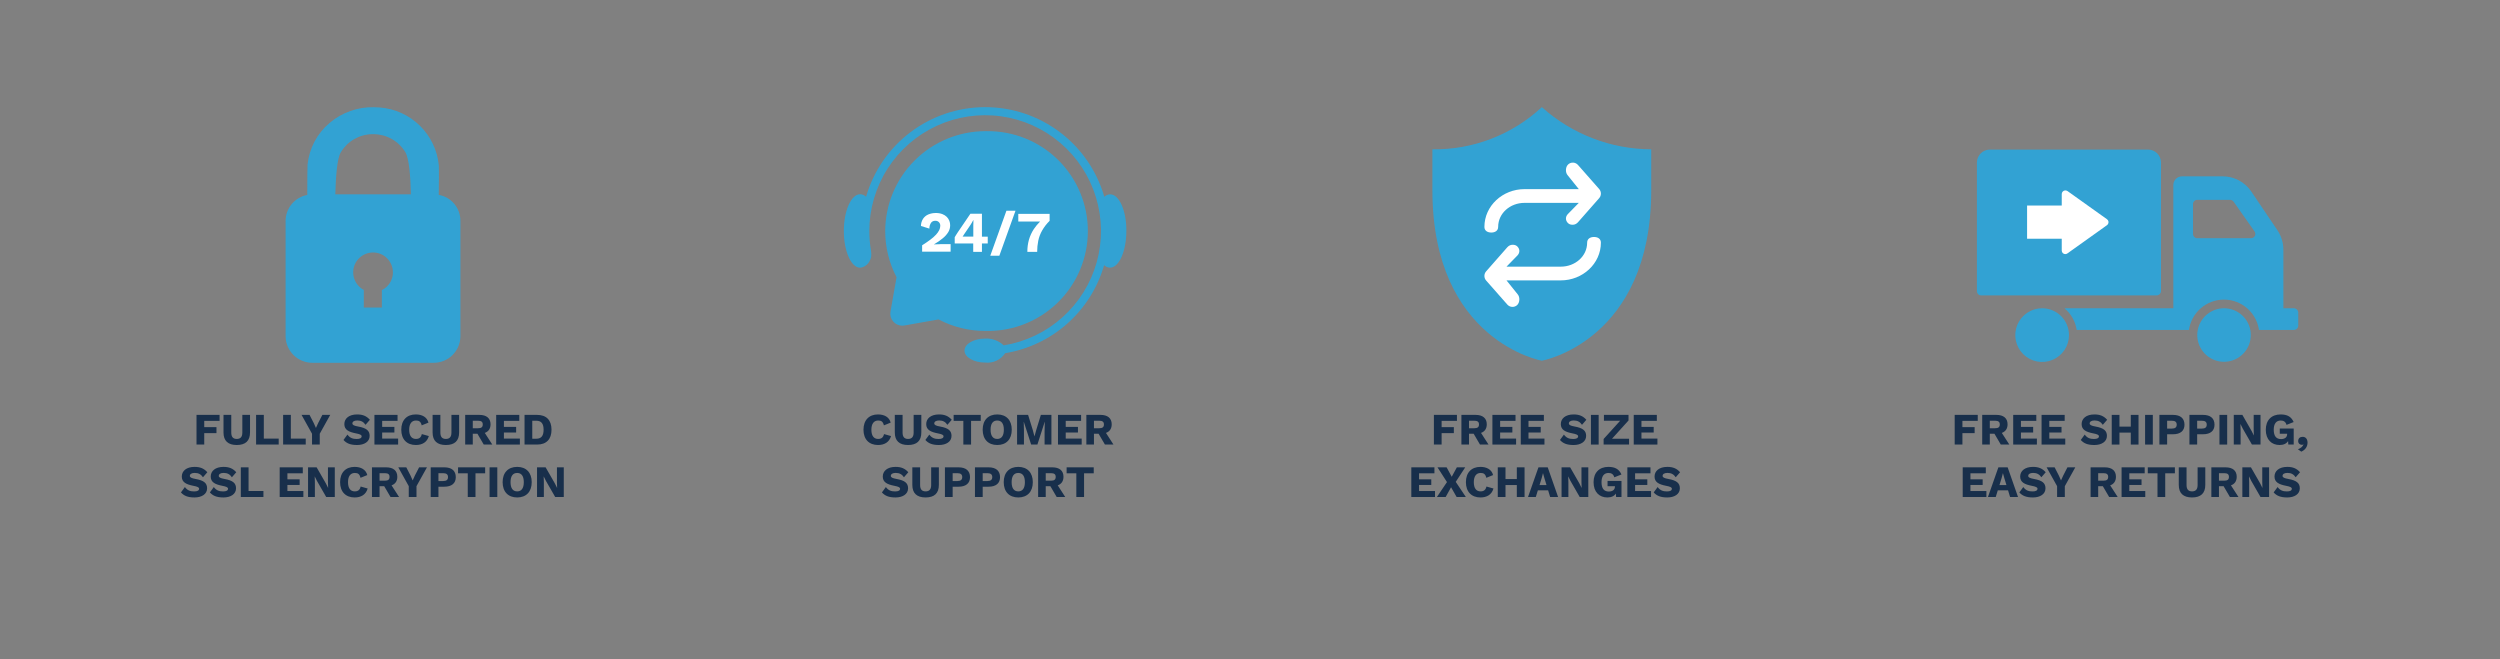 <svg fill="none" height="264" viewBox="0 0 1001 264" width="1001" xmlns="http://www.w3.org/2000/svg" xmlns:xlink="http://www.w3.org/1999/xlink"><rect x="0" y="0" width="1001" height="264" fill="#808080" stroke="none"/><mask id="a" height="237" maskUnits="userSpaceOnUse" width="235" x="29" y="8"><path d="m264 8h-235v237h235z" fill="#fff"/></mask><mask id="b" height="237" maskUnits="userSpaceOnUse" width="235" x="29" y="8"><path d="m264 8h-235v237h235z" fill="#fff"/></mask><mask id="c" height="237" maskUnits="userSpaceOnUse" width="237" x="276" y="8"><path d="m513 8h-237v237h237z" fill="#fff"/></mask><mask id="d" height="237" maskUnits="userSpaceOnUse" width="237" x="501" y="8"><path d="m738 8h-237v237h237z" fill="#fff"/></mask><mask id="e" height="237" maskUnits="userSpaceOnUse" width="237" x="501" y="8"><path d="m738 8h-237v237h237z" fill="#fff"/></mask><mask id="f" height="237" maskUnits="userSpaceOnUse" width="235" x="738" y="8"><path d="m973 8h-235v237h235z" fill="#fff"/></mask><mask id="g" height="237" maskUnits="userSpaceOnUse" width="236" x="737" y="8"><path d="m972.999 8h-235v237h235z" fill="#fff"/></mask><g mask="url(#a)"><g mask="url(#b)"><path d="m175.675 78.024c.073-5.267.109-10.571.036-11.77-.576-6.029-3.26-11.661-7.578-15.907-4.319-4.246-9.996-6.833-16.034-7.308-.8-.073-1.562-.109-2.325-.109-6.52-.158-12.87 2.092-17.836 6.321-4.972 4.2-8.123 10.163-8.791 16.637-.073 1.126-.109 6.72-.109 12.169-2.413.444-4.598 1.711-6.181 3.586-1.584 1.875-2.467 4.241-2.501 6.694v46.425c.055 2.837 1.234 5.537 3.277 7.505 2.044 1.969 4.786 3.046 7.623 2.995h48.2c1.405.028 2.802-.222 4.111-.734 1.309-.513 2.504-1.279 3.516-2.254s1.822-2.141 2.384-3.429c.561-1.289.862-2.676.887-4.081v-46.425c-.008-2.465-.881-4.848-2.468-6.734-1.587-1.886-3.787-3.154-6.214-3.583m-22.776 38.142v6.975h-7.229v-7.047c-1.863-.989-3.26-2.674-3.885-4.688-.626-2.015-.43-4.195.545-6.065.989-1.863 2.673-3.26 4.688-3.886 2.014-.626 4.193-.43 6.064.544 1.863.989 3.26 2.674 3.886 4.688s.431 4.194-.544 6.065c-.788 1.48-2.02 2.674-3.524 3.415m-18.635-38.36c.182-6.9.727-14.458 2.18-16.783 1.299-2.187 3.136-4.006 5.336-5.283s4.689-1.972 7.233-2.017h.545c2.554.006 5.064.667 7.29 1.92s4.093 3.055 5.424 5.236c1.562 2.507 2.107 9.917 2.252 16.928z" fill="#32a2d3"/></g></g><g mask="url(#c)"><path d="m395.015 132.514c5.297.075 10.556-.903 15.471-2.878 4.916-1.974 9.391-4.905 13.164-8.622 3.774-3.718 6.772-8.148 8.82-13.033 2.048-4.886 3.105-10.129 3.109-15.427.005-5.297-1.042-10.543-3.081-15.432-2.039-4.889-5.029-9.325-8.796-13.049s-8.236-6.663-13.148-8.647c-4.912-1.983-10.169-2.971-15.466-2.906h-.618c-10.596.028-20.751 4.245-28.25 11.73-7.499 7.486-11.734 17.633-11.781 28.229-.014 6.453 1.544 12.811 4.541 18.526l-2.434 13.767c-.121.69-.09 1.397.091 2.074.182.676.509 1.305.959 1.841.45.537 1.011.968 1.646 1.265.634.296 1.326.45 2.026.451.28-.005.559-.029.836-.073l13.695-2.434c5.753 3.041 12.164 4.625 18.671 4.613.181.018.364.018.545 0z" fill="#32a2d3"/><path d="m444.527 77.807c-.879.033-1.717.382-2.361.981-2.983-10.345-9.248-19.44-17.851-25.913-8.604-6.473-19.078-9.974-29.845-9.974s-21.241 3.501-29.844 9.974c-8.604 6.473-14.869 15.568-17.852 25.913-.632-.623-1.474-.986-2.361-1.017-3.6 0-6.539 6.575-6.539 14.712s2.942 14.712 6.539 14.712c.859-.106 1.674-.438 2.363-.961s1.227-1.219 1.56-2.018c.278-.505.451-1.061.509-1.635.047-.667.022-1.338-.073-2 0-.109-.036-.182-.036-.291-.436-2.581-.654-5.193-.654-7.81.005-8.854 2.545-17.522 7.319-24.978s11.583-13.391 19.622-17.102 16.972-5.042 25.744-3.838c8.772 1.204 17.016 4.894 23.757 10.634 6.742 5.74 11.699 13.29 14.287 21.757s2.698 17.499.316 26.026c-2.381 8.528-7.153 16.196-13.753 22.098s-14.752 9.792-23.492 11.209c-.989-.939-2.16-1.666-3.441-2.134-1.281-.469-2.644-.669-4.006-.59-4.541 0-8.246 2.143-8.246 4.8s3.705 4.8 8.246 4.8c1.553.176 3.124-.08 4.541-.741 1.417-.66 2.623-1.699 3.487-3.001 9.261-1.527 17.899-5.648 24.914-11.884 7.014-6.237 12.118-14.333 14.718-23.352.635.614 1.478.964 2.361.981 3.6 0 6.539-6.575 6.539-14.712.071-8.072-2.871-14.647-6.468-14.647z" fill="#32a2d3"/><g fill="#fff"><path d="m375.977 97.786c-.4 0-.763.036-1.09.036s-.654.036-.908.036v-.036c1.23-.696 2.397-1.499 3.487-2.4.873-.693 1.622-1.528 2.216-2.47.504-.832.768-1.788.763-2.761.001-.608-.11-1.212-.327-1.78-.234-.582-.58-1.112-1.017-1.562-.509-.494-1.115-.877-1.78-1.126-.824-.307-1.699-.455-2.579-.436-1.046-.021-2.086.176-3.051.581-.858.363-1.59.969-2.107 1.744-.545.858-.835 1.853-.835 2.87l3.378 1.053c-.02-.823.208-1.633.654-2.325.189-.263.441-.474.733-.614.292-.14.615-.204.938-.186.282-.026.566.012.831.113.264.101.502.261.695.468.354.399.536.921.509 1.453-.015.579-.152 1.148-.4 1.671-.341.659-.768 1.27-1.271 1.816-.687.736-1.441 1.405-2.252 2-.908.69-2.034 1.453-3.342 2.289v2.543h11.406v-3.018h-3.56c-.363.032-.727.046-1.091.041z"/><path d="m393.198 85.579h-4.65l-4.94 7.265c-.327.472-.581.872-.8 1.235s-.4.654-.545.908v2.506h7.41v3.342h3.492v-3.342h2.325v-2.724h-2.325v-9.19zm-3.451 3.6c0 .327-.036.654-.036.944v4.613h-4.286c.073-.109.182-.254.254-.363.081-.116.153-.237.218-.363l2.688-3.96c.182-.291.363-.581.581-.945.202-.328.384-.667.545-1.017h.036c.018.363.018.728 0 1.091z"/><path d="m396.504 102.399h3.633l6.466-18.018h-3.633z"/><path d="m407.725 85.579v3.124h8.718c-.916.912-1.744 1.909-2.47 2.979-.885 1.342-1.56 2.812-2 4.359-.429 1.563-.636 3.179-.617 4.8h3.923c-.003-1.502.146-3.0.446-4.472.3-1.441.827-2.825 1.562-4.1.811-1.415 1.814-2.71 2.979-3.851v-2.8h-12.541z"/></g></g><g mask="url(#d)"><g mask="url(#e)"><path d="m661.153 59.79v16.383c0 60.446-43.809 68.256-43.809 68.256s-43.809-7.81-43.809-68.256v-16.383c16.234.226 31.929-5.826 43.809-16.892 12.041 10.806 27.63 16.817 43.809 16.892z" fill="#32a2d3"/></g></g><g mask="url(#f)"><g mask="url(#g)"><g fill="#32a2d3"><path d="m817.671 123.426c-2.126 0-4.205.631-5.973 1.813-1.768 1.181-3.146 2.86-3.96 4.825-.813 1.965-1.026 4.127-.611 6.212.415 2.086 1.439 4.002 2.943 5.505 1.503 1.504 3.419 2.528 5.505 2.943 2.086.414 4.247.201 6.212-.613 1.965-.813 3.644-2.191 4.825-3.96 1.182-1.768 1.812-3.846 1.812-5.973 0-1.412-.278-2.81-.818-4.115-.541-1.304-1.333-2.49-2.331-3.488-.999-.999-2.184-1.79-3.489-2.331-1.305-.54-2.703-.818-4.115-.818z"/><path d="m890.469 123.426c-2.479.008-4.879.875-6.791 2.454-1.911 1.578-3.217 3.771-3.694 6.204s-.095 4.956 1.079 7.139c1.175 2.183 3.07 3.892 5.363 4.835s4.842 1.062 7.212.337c2.371-.725 4.417-2.249 5.79-4.314 1.373-2.064 1.988-4.541 1.741-7.007-.248-2.467-1.344-4.772-3.1-6.522-.999-.995-2.185-1.783-3.489-2.319s-2.701-.811-4.111-.807z"/><path d="m918.477 123.427h-4.214v-23.467c-.006-2.756-.827-5.448-2.361-7.737l-10.5-15.547c-1.265-1.87-2.97-3.401-4.965-4.459-1.996-1.058-4.22-1.61-6.478-1.608h-16.311c-.913.006-1.788.371-2.434 1.017s-1.011 1.52-1.017 2.434v49.367h-43.588c2.64 2.198 4.383 5.286 4.9 8.682h44.935c.486-3.372 2.171-6.456 4.747-8.687 2.575-2.23 5.868-3.458 9.275-3.458s6.7 1.228 9.275 3.458c2.576 2.231 4.261 5.315 4.747 8.687h13.985c.461-.006.9-.192 1.226-.518s.512-.765.518-1.226v-5.231c-.02-.453-.211-.881-.535-1.198-.324-.316-.756-.499-1.209-.509m-17.182-28.043h-21.5c-.224.001-.447-.043-.655-.128-.207-.086-.396-.211-.554-.37-.159-.159-.285-.347-.37-.555-.086-.208-.129-.43-.128-.655v-11.951c-.001-.224.043-.447.128-.654.086-.207.211-.396.37-.555s.347-.284.555-.37c.207-.086.43-.129.654-.128h13.114c.276.005.547.074.793.2.245.126.459.306.624.527l8.391 11.915c.262.372.367.833.292 1.282-.074.449-.323.851-.692 1.118-.3.206-.654.32-1.018.327"/><path d="m793.265 118.272h70.254c.455-.004.89-.185 1.215-.503s.515-.749.529-1.204v-51.474c.002-1.372-.539-2.689-1.506-3.663-.967-.974-2.28-1.525-3.652-1.532h-63.353c-1.377.001-2.698.549-3.672 1.523-.974.974-1.522 2.295-1.523 3.672v51.474c-.003.225.039.449.123.657.085.209.21.398.37.558.159.159.348.284.557.369s.432.126.657.123"/></g><path d="m825.522 100.327v-4.725h-13.877v-13.3h13.877v-4.613c0-.385.153-.755.426-1.028.272-.272.642-.425 1.027-.425.296.012.584.099.836.254l15.838 11.3c.156.112.287.253.388.416.101.163.168.344.199.533.03.189.023.382-.022.568-.044.186-.125.362-.238.517-.09.127-.2.237-.327.327l-15.838 11.3c-.241.181-.534.283-.836.291-.189.006-.378-.026-.555-.094-.177-.069-.338-.172-.473-.305-.136-.132-.244-.29-.317-.465-.073-.176-.109-.363-.108-.553z" fill="#fff"/></g></g><g fill="#182f4b"><path d="m87.916 168.514h-6.138v2.52h4.896v2.394h-4.896v4.572h-3.096v-11.88h9.234z"/><path d="m100.108 166.12v7.038c0 3.348-1.8 5.022-5.31 5.022-3.492 0-5.31-1.674-5.31-5.022v-7.038h3.114v7.092c0 1.71.72 2.538 2.196 2.538 1.494 0 2.232-.828 2.232-2.538v-7.092z"/><path d="m105.632 175.606h5.958v2.394h-9.054v-11.88h3.096z"/><path d="m116.46 175.606h5.958v2.394h-9.054v-11.88h3.096z"/><path d="m132.221 166.12-4.194 7.542v4.338h-3.096v-4.338l-4.194-7.542h3.204l1.674 3.258.882 1.98.9-1.98 1.674-3.258z"/><path d="m142.986 165.94c2.232 0 3.744.612 5.112 2.142l-1.746 2.016c-.792-1.188-1.8-1.746-3.312-1.746-1.278 0-1.944.504-1.944 1.188 0 .612.648.936 2.34 1.242 3.294.594 4.572 1.656 4.572 3.744 0 2.322-2.16 3.654-5.022 3.654-2.808 0-4.284-.72-5.454-2.016l1.584-2.16c.972 1.35 2.124 1.764 3.708 1.764 1.332 0 1.98-.396 1.98-1.08 0-.558-.684-.864-2.304-1.17-2.808-.558-4.626-1.386-4.626-3.708 0-2.232 1.854-3.87 5.112-3.87z"/><path d="m153.022 175.606h6.39v2.394h-9.486v-11.88h9.252v2.394h-6.156v2.412h4.896v2.25h-4.896z"/><path d="m171.706 174.598c-.702 2.484-2.682 3.582-5.202 3.582-3.618 0-5.832-2.286-5.832-6.12s2.232-6.12 5.814-6.12c2.484 0 4.482 1.026 5.076 3.276l-2.718 1.098c-.342-1.476-1.026-1.944-2.25-1.944-1.728 0-2.754 1.26-2.754 3.69 0 2.412.954 3.69 2.7 3.69 1.332 0 2.07-.612 2.358-1.944z"/><path d="m183.832 166.12v7.038c0 3.348-1.8 5.022-5.31 5.022-3.492 0-5.31-1.674-5.31-5.022v-7.038h3.114v7.092c0 1.71.72 2.538 2.196 2.538 1.494 0 2.232-.828 2.232-2.538v-7.092z"/><path d="m193.694 178-2.538-4.338h-1.854v4.338h-3.042v-11.88h5.67c2.862 0 4.482 1.332 4.482 3.78 0 1.728-.81 2.898-2.304 3.438l3.006 4.662zm-4.392-9.54v3.006h2.106c1.314 0 1.89-.45 1.89-1.512 0-1.044-.576-1.494-1.89-1.494z"/><path d="m201.766 175.606h6.39v2.394h-9.486v-11.88h9.252v2.394h-6.156v2.412h4.896v2.25h-4.896z"/><path d="m215.066 166.12c3.726 0 5.76 2.142 5.76 5.94s-2.034 5.94-5.76 5.94h-5.04v-11.88zm-.306 9.54c2.016 0 2.898-1.224 2.898-3.6s-.882-3.6-2.898-3.6h-1.638v7.2z"/><path d="m77.903 186.94c2.232 0 3.744.612 5.112 2.142l-1.746 2.016c-.792-1.188-1.8-1.746-3.312-1.746-1.278 0-1.944.504-1.944 1.188 0 .612.648.936 2.34 1.242 3.294.594 4.572 1.656 4.572 3.744 0 2.322-2.16 3.654-5.022 3.654-2.808 0-4.284-.72-5.454-2.016l1.584-2.16c.972 1.35 2.124 1.764 3.708 1.764 1.332 0 1.98-.396 1.98-1.08 0-.558-.684-.864-2.304-1.17-2.808-.558-4.626-1.386-4.626-3.708 0-2.232 1.854-3.87 5.112-3.87z"/><path d="m89.487 186.94c2.232 0 3.744.612 5.112 2.142l-1.746 2.016c-.792-1.188-1.8-1.746-3.312-1.746-1.278 0-1.944.504-1.944 1.188 0 .612.648.936 2.34 1.242 3.294.594 4.572 1.656 4.572 3.744 0 2.322-2.16 3.654-5.022 3.654-2.808 0-4.284-.72-5.454-2.016l1.584-2.16c.972 1.35 2.124 1.764 3.708 1.764 1.332 0 1.98-.396 1.98-1.08 0-.558-.684-.864-2.304-1.17-2.808-.558-4.626-1.386-4.626-3.708 0-2.232 1.854-3.87 5.112-3.87z"/><path d="m99.523 196.606h5.958v2.394h-9.054v-11.88h3.096z"/><path d="m115.08 196.606h6.39v2.394h-9.486v-11.88h9.252v2.394h-6.156v2.412h4.896v2.25h-4.896z"/><path d="m134.049 187.12v11.88h-3.438l-3.69-6.426-.9-1.8h-.018l.072 2.232v5.994h-2.736v-11.88h3.438l3.69 6.426.9 1.8h.018l-.072-2.232v-5.994z"/><path d="m147.211 195.598c-.702 2.484-2.682 3.582-5.202 3.582-3.618 0-5.832-2.286-5.832-6.12s2.232-6.12 5.814-6.12c2.484 0 4.482 1.026 5.076 3.276l-2.718 1.098c-.342-1.476-1.026-1.944-2.25-1.944-1.728 0-2.754 1.26-2.754 3.69 0 2.412.954 3.69 2.7 3.69 1.332 0 2.07-.612 2.358-1.944z"/><path d="m156.367 199-2.538-4.338h-1.854v4.338h-3.042v-11.88h5.67c2.862 0 4.482 1.332 4.482 3.78 0 1.728-.81 2.898-2.304 3.438l3.006 4.662zm-4.392-9.54v3.006h2.106c1.314 0 1.89-.45 1.89-1.512 0-1.044-.576-1.494-1.89-1.494z"/><path d="m170.955 187.12-4.194 7.542v4.338h-3.096v-4.338l-4.194-7.542h3.203l1.675 3.258.881 1.98.901-1.98 1.674-3.258z"/><path d="m177.907 187.12c2.952 0 4.59 1.386 4.59 3.942 0 2.43-1.638 3.816-4.59 3.816h-2.358v4.122h-3.096v-11.88zm-.486 5.49c1.368 0 1.962-.522 1.962-1.584 0-1.044-.594-1.566-1.962-1.566h-1.872v3.15z"/><path d="m194.255 187.12v2.394h-3.87v9.486h-3.096v-9.486h-3.888v-2.394z"/><path d="m199.121 187.12v11.88h-3.096v-11.88z"/><path d="m207.083 186.94c3.618 0 5.814 2.286 5.814 6.12s-2.196 6.12-5.814 6.12-5.832-2.286-5.832-6.12 2.214-6.12 5.832-6.12zm0 2.43c-1.728 0-2.664 1.26-2.664 3.69s.936 3.69 2.664 3.69c1.71 0 2.646-1.26 2.646-3.69s-.936-3.69-2.646-3.69z"/><path d="m225.737 187.12v11.88h-3.438l-3.69-6.426-.9-1.8h-.018l.072 2.232v5.994h-2.736v-11.88h3.438l3.69 6.426.9 1.8h.018l-.072-2.232v-5.994z"/><path d="m791.891 168.514h-6.138v2.52h4.896v2.394h-4.896v4.572h-3.096v-11.88h9.234z"/><path d="m801.112 178-2.538-4.338h-1.854v4.338h-3.042v-11.88h5.67c2.862 0 4.482 1.332 4.482 3.78 0 1.728-.81 2.898-2.304 3.438l3.006 4.662zm-4.392-9.54v3.006h2.106c1.314 0 1.89-.45 1.89-1.512 0-1.044-.576-1.494-1.89-1.494z"/><path d="m809.184 175.606h6.39v2.394h-9.486v-11.88h9.252v2.394h-6.156v2.412h4.896v2.25h-4.896z"/><path d="m820.54 175.606h6.39v2.394h-9.486v-11.88h9.252v2.394h-6.156v2.412h4.896v2.25h-4.896z"/><path d="m838.594 165.94c2.232 0 3.744.612 5.112 2.142l-1.746 2.016c-.792-1.188-1.8-1.746-3.312-1.746-1.278 0-1.944.504-1.944 1.188 0 .612.648.936 2.34 1.242 3.294.594 4.572 1.656 4.572 3.744 0 2.322-2.16 3.654-5.022 3.654-2.808 0-4.284-.72-5.454-2.016l1.584-2.16c.972 1.35 2.124 1.764 3.708 1.764 1.332 0 1.98-.396 1.98-1.08 0-.558-.684-.864-2.304-1.17-2.808-.558-4.626-1.386-4.626-3.708 0-2.232 1.854-3.87 5.112-3.87z"/><path d="m853.166 166.12h3.096v11.88h-3.096v-4.788h-4.536v4.788h-3.096v-11.88h3.096v4.698h4.536z"/><path d="m861.989 166.12v11.88h-3.096v-11.88z"/><path d="m870.078 166.12c2.952 0 4.59 1.386 4.59 3.942 0 2.43-1.638 3.816-4.59 3.816h-2.358v4.122h-3.096v-11.88zm-.486 5.49c1.368 0 1.962-.522 1.962-1.584 0-1.044-.594-1.566-1.962-1.566h-1.872v3.15z"/><path d="m882.101 166.12c2.952 0 4.59 1.386 4.59 3.942 0 2.43-1.638 3.816-4.59 3.816h-2.358v4.122h-3.096v-11.88zm-.486 5.49c1.368 0 1.962-.522 1.962-1.584 0-1.044-.594-1.566-1.962-1.566h-1.872v3.15z"/><path d="m891.766 166.12v11.88h-3.096v-11.88z"/><path d="m905.111 166.12v11.88h-3.438l-3.69-6.426-.9-1.8h-.018l.072 2.232v5.994h-2.736v-11.88h3.438l3.69 6.426.9 1.8h.018l-.072-2.232v-5.994z"/><path d="m912.819 171.574h5.58v6.426h-2.16l-.09-1.386c-.648.99-1.764 1.566-3.402 1.566-3.204 0-5.526-2.16-5.526-6.102 0-3.834 2.268-6.138 5.922-6.138 2.7 0 4.284.9 5.238 3.042l-2.862 1.134c-.306-1.206-1.152-1.746-2.286-1.746-1.8 0-2.826 1.242-2.826 3.69 0 2.538.99 3.744 2.916 3.744 1.404 0 2.448-.63 2.448-1.962v-.18h-2.952z"/><path d="m921.992 174.904c1.314 0 1.944 1.026 1.944 2.322 0 1.53-.828 2.898-2.502 3.618l-1.35-.954c1.098-.414 1.926-1.062 2.232-1.926l-.072-.054c-.144.144-.288.198-.558.198-.702 0-1.494-.468-1.494-1.512 0-1.098.738-1.692 1.8-1.692z"/><path d="m788.961 196.606h6.39v2.394h-9.486v-11.88h9.252v2.394h-6.156v2.412h4.896v2.25h-4.896z"/><path d="m804.834 199-.81-2.682h-4.104l-.828 2.682h-3.114l4.176-11.88h3.708l4.158 11.88zm-4.248-4.788h2.79l-.864-2.844-.522-1.872h-.036l-.486 1.854z"/><path d="m813.993 186.94c2.232 0 3.744.612 5.112 2.142l-1.746 2.016c-.792-1.188-1.8-1.746-3.312-1.746-1.278 0-1.944.504-1.944 1.188 0 .612.648.936 2.34 1.242 3.294.594 4.572 1.656 4.572 3.744 0 2.322-2.16 3.654-5.022 3.654-2.808 0-4.284-.72-5.454-2.016l1.584-2.16c.972 1.35 2.124 1.764 3.708 1.764 1.332 0 1.98-.396 1.98-1.08 0-.558-.684-.864-2.304-1.17-2.808-.558-4.626-1.386-4.626-3.708 0-2.232 1.854-3.87 5.112-3.87z"/><path d="m830.949 187.12-4.194 7.542v4.338h-3.096v-4.338l-4.194-7.542h3.204l1.674 3.258.882 1.98.9-1.98 1.674-3.258z"/><path d="m844.504 199-2.538-4.338h-1.854v4.338h-3.042v-11.88h5.67c2.862 0 4.482 1.332 4.482 3.78 0 1.728-.81 2.898-2.304 3.438l3.006 4.662zm-4.392-9.54v3.006h2.106c1.314 0 1.89-.45 1.89-1.512 0-1.044-.576-1.494-1.89-1.494z"/><path d="m852.576 196.606h6.39v2.394h-9.486v-11.88h9.252v2.394h-6.156v2.412h4.896v2.25h-4.896z"/><path d="m870.825 187.12v2.394h-3.87v9.486h-3.096v-9.486h-3.888v-2.394z"/><path d="m882.999 187.12v7.038c0 3.348-1.8 5.022-5.31 5.022-3.492 0-5.31-1.674-5.31-5.022v-7.038h3.114v7.092c0 1.71.72 2.538 2.196 2.538 1.494 0 2.232-.828 2.232-2.538v-7.092z"/><path d="m892.861 199-2.538-4.338h-1.854v4.338h-3.042v-11.88h5.67c2.862 0 4.482 1.332 4.482 3.78 0 1.728-.81 2.898-2.304 3.438l3.006 4.662zm-4.392-9.54v3.006h2.106c1.314 0 1.89-.45 1.89-1.512 0-1.044-.576-1.494-1.89-1.494z"/><path d="m908.547 187.12v11.88h-3.438l-3.69-6.426-.9-1.8h-.018l.072 2.232v5.994h-2.736v-11.88h3.438l3.69 6.426.9 1.8h.018l-.072-2.232v-5.994z"/><path d="m915.823 186.94c2.232 0 3.744.612 5.112 2.142l-1.746 2.016c-.792-1.188-1.8-1.746-3.312-1.746-1.278 0-1.944.504-1.944 1.188 0 .612.648.936 2.34 1.242 3.294.594 4.572 1.656 4.572 3.744 0 2.322-2.16 3.654-5.022 3.654-2.808 0-4.284-.72-5.454-2.016l1.584-2.16c.972 1.35 2.124 1.764 3.708 1.764 1.332 0 1.98-.396 1.98-1.08 0-.558-.684-.864-2.304-1.17-2.808-.558-4.626-1.386-4.626-3.708 0-2.232 1.854-3.87 5.112-3.87z"/><path d="m583.362 168.514h-6.138v2.52h4.896v2.394h-4.896v4.572h-3.096v-11.88h9.234z"/><path d="m592.584 178-2.538-4.338h-1.854v4.338h-3.042v-11.88h5.67c2.862 0 4.482 1.332 4.482 3.78 0 1.728-.81 2.898-2.304 3.438l3.006 4.662zm-4.392-9.54v3.006h2.106c1.314 0 1.89-.45 1.89-1.512 0-1.044-.576-1.494-1.89-1.494z"/><path d="m600.656 175.606h6.39v2.394h-9.486v-11.88h9.252v2.394h-6.156v2.412h4.896v2.25h-4.896z"/><path d="m612.012 175.606h6.39v2.394h-9.486v-11.88h9.252v2.394h-6.156v2.412h4.896v2.25h-4.896z"/><path d="m630.065 165.94c2.232 0 3.744.612 5.112 2.142l-1.746 2.016c-.792-1.188-1.8-1.746-3.312-1.746-1.278 0-1.944.504-1.944 1.188 0 .612.648.936 2.34 1.242 3.294.594 4.572 1.656 4.572 3.744 0 2.322-2.16 3.654-5.022 3.654-2.808 0-4.284-.72-5.454-2.016l1.584-2.16c.972 1.35 2.124 1.764 3.708 1.764 1.332 0 1.98-.396 1.98-1.08 0-.558-.684-.864-2.304-1.17-2.808-.558-4.626-1.386-4.626-3.708 0-2.232 1.854-3.87 5.112-3.87z"/><path d="m640.101 166.12v11.88h-3.096v-11.88z"/><path d="m645.454 175.66h6.822v2.34h-10.188v-2.232l6.624-7.308h-6.498v-2.34h9.846v2.232z"/><path d="m657.24 175.606h6.39v2.394h-9.486v-11.88h9.252v2.394h-6.156v2.412h4.896v2.25h-4.896z"/><path d="m568.189 196.606h6.39v2.394h-9.486v-11.88h9.252v2.394h-6.156v2.412h4.896v2.25h-4.896z"/><path d="m586.925 199h-3.69l-2.232-3.906-2.16 3.906h-3.51l4.032-5.976-3.798-5.904h3.654l2.052 3.78 2.052-3.78h3.348l-3.798 5.814z"/><path d="m597.983 195.598c-.702 2.484-2.682 3.582-5.202 3.582-3.618 0-5.832-2.286-5.832-6.12s2.232-6.12 5.814-6.12c2.484 0 4.482 1.026 5.076 3.276l-2.718 1.098c-.342-1.476-1.026-1.944-2.25-1.944-1.728 0-2.754 1.26-2.754 3.69 0 2.412.954 3.69 2.7 3.69 1.332 0 2.07-.612 2.358-1.944z"/><path d="m607.337 187.12h3.096v11.88h-3.096v-4.788h-4.536v4.788h-3.096v-11.88h3.096v4.698h4.536z"/><path d="m620.678 199-.81-2.682h-4.104l-.828 2.682h-3.114l4.176-11.88h3.708l4.158 11.88zm-4.248-4.788h2.79l-.864-2.844-.522-1.872h-.036l-.486 1.854z"/><path d="m635.956 187.12v11.88h-3.438l-3.69-6.426-.9-1.8h-.018l.072 2.232v5.994h-2.736v-11.88h3.438l3.69 6.426.9 1.8h.018l-.072-2.232v-5.994z"/><path d="m643.663 192.574h5.58v6.426h-2.16l-.09-1.386c-.648.99-1.764 1.566-3.402 1.566-3.204 0-5.526-2.16-5.526-6.102 0-3.834 2.268-6.138 5.922-6.138 2.7 0 4.284.9 5.238 3.042l-2.862 1.134c-.306-1.206-1.152-1.746-2.286-1.746-1.8 0-2.826 1.242-2.826 3.69 0 2.538.99 3.744 2.916 3.744 1.404 0 2.448-.63 2.448-1.962v-.18h-2.952z"/><path d="m654.691 196.606h6.39v2.394h-9.486v-11.88h9.252v2.394h-6.156v2.412h4.896v2.25h-4.896z"/><path d="m667.595 186.94c2.232 0 3.744.612 5.112 2.142l-1.746 2.016c-.792-1.188-1.8-1.746-3.312-1.746-1.278 0-1.944.504-1.944 1.188 0 .612.648.936 2.34 1.242 3.294.594 4.572 1.656 4.572 3.744 0 2.322-2.16 3.654-5.022 3.654-2.808 0-4.284-.72-5.454-2.016l1.584-2.16c.972 1.35 2.124 1.764 3.708 1.764 1.332 0 1.98-.396 1.98-1.08 0-.558-.684-.864-2.304-1.17-2.808-.558-4.626-1.386-4.626-3.708 0-2.232 1.854-3.87 5.112-3.87z"/><path d="m356.772 174.598c-.702 2.484-2.682 3.582-5.202 3.582-3.618 0-5.832-2.286-5.832-6.12s2.232-6.12 5.814-6.12c2.484 0 4.482 1.026 5.076 3.276l-2.718 1.098c-.342-1.476-1.026-1.944-2.25-1.944-1.728 0-2.754 1.26-2.754 3.69 0 2.412.954 3.69 2.7 3.69 1.332 0 2.07-.612 2.358-1.944z"/><path d="m368.898 166.12v7.038c0 3.348-1.8 5.022-5.31 5.022-3.492 0-5.31-1.674-5.31-5.022v-7.038h3.114v7.092c0 1.71.72 2.538 2.196 2.538 1.494 0 2.232-.828 2.232-2.538v-7.092z"/><path d="m375.97 165.94c2.232 0 3.744.612 5.112 2.142l-1.746 2.016c-.792-1.188-1.8-1.746-3.312-1.746-1.278 0-1.944.504-1.944 1.188 0 .612.648.936 2.34 1.242 3.294.594 4.572 1.656 4.572 3.744 0 2.322-2.16 3.654-5.022 3.654-2.808 0-4.284-.72-5.454-2.016l1.584-2.16c.972 1.35 2.124 1.764 3.708 1.764 1.332 0 1.98-.396 1.98-1.08 0-.558-.684-.864-2.304-1.17-2.808-.558-4.626-1.386-4.626-3.708 0-2.232 1.854-3.87 5.112-3.87z"/><path d="m392.689 166.12v2.394h-3.87v9.486h-3.096v-9.486h-3.888v-2.394z"/><path d="m399.294 165.94c3.618 0 5.814 2.286 5.814 6.12s-2.196 6.12-5.814 6.12-5.832-2.286-5.832-6.12 2.214-6.12 5.832-6.12zm0 2.43c-1.728 0-2.664 1.26-2.664 3.69s.936 3.69 2.664 3.69c1.71 0 2.646-1.26 2.646-3.69s-.936-3.69-2.646-3.69z"/><path d="m420.99 166.12v11.88h-2.736v-5.454l.09-3.654h-.036l-2.934 9.108h-2.502l-2.934-9.108h-.036l.09 3.654v5.454h-2.754v-11.88h4.41l1.872 6.048.666 2.52h.036l.684-2.502 1.854-6.066z"/><path d="m426.717 175.606h6.39v2.394h-9.486v-11.88h9.252v2.394h-6.156v2.412h4.896v2.25h-4.896z"/><path d="m442.41 178-2.538-4.338h-1.854v4.338h-3.042v-11.88h5.67c2.862 0 4.482 1.332 4.482 3.78 0 1.728-.81 2.898-2.304 3.438l3.006 4.662zm-4.392-9.54v3.006h2.106c1.314 0 1.89-.45 1.89-1.512 0-1.044-.576-1.494-1.89-1.494z"/><path d="m358.576 186.94c2.232 0 3.744.612 5.112 2.142l-1.746 2.016c-.792-1.188-1.8-1.746-3.312-1.746-1.278 0-1.944.504-1.944 1.188 0 .612.648.936 2.34 1.242 3.294.594 4.572 1.656 4.572 3.744 0 2.322-2.16 3.654-5.022 3.654-2.808 0-4.284-.72-5.454-2.016l1.584-2.16c.972 1.35 2.124 1.764 3.708 1.764 1.332 0 1.98-.396 1.98-1.08 0-.558-.684-.864-2.304-1.17-2.808-.558-4.626-1.386-4.626-3.708 0-2.232 1.854-3.87 5.112-3.87z"/><path d="m375.92 187.12v7.038c0 3.348-1.8 5.022-5.31 5.022-3.492 0-5.31-1.674-5.31-5.022v-7.038h3.114v7.092c0 1.71.72 2.538 2.196 2.538 1.494 0 2.232-.828 2.232-2.538v-7.092z"/><path d="m383.802 187.12c2.952 0 4.59 1.386 4.59 3.942 0 2.43-1.638 3.816-4.59 3.816h-2.358v4.122h-3.096v-11.88zm-.486 5.49c1.368 0 1.962-.522 1.962-1.584 0-1.044-.594-1.566-1.962-1.566h-1.872v3.15z"/><path d="m395.826 187.12c2.952 0 4.59 1.386 4.59 3.942 0 2.43-1.638 3.816-4.59 3.816h-2.358v4.122h-3.096v-11.88zm-.486 5.49c1.368 0 1.962-.522 1.962-1.584 0-1.044-.594-1.566-1.962-1.566h-1.872v3.15z"/><path d="m407.723 186.94c3.618 0 5.814 2.286 5.814 6.12s-2.196 6.12-5.814 6.12-5.832-2.286-5.832-6.12 2.214-6.12 5.832-6.12zm0 2.43c-1.728 0-2.664 1.26-2.664 3.69s.936 3.69 2.664 3.69c1.71 0 2.646-1.26 2.646-3.69s-.936-3.69-2.646-3.69z"/><path d="m423.101 199-2.538-4.338h-1.854v4.338h-3.042v-11.88h5.67c2.862 0 4.482 1.332 4.482 3.78 0 1.728-.81 2.898-2.304 3.438l3.006 4.662zm-4.392-9.54v3.006h2.106c1.314 0 1.89-.45 1.89-1.512 0-1.044-.576-1.494-1.89-1.494z"/><path d="m437.926 187.12v2.394h-3.87v9.486h-3.096v-9.486h-3.888v-2.394z"/></g><path d="m638.246 94.884c-1.519 0-2.751.74-2.751 2.256 0 5.49-4.826 9.629-10.543 9.629h-21.748l4.459-4.562c1.007-1.139.897-2.633-.242-3.637-.523-.46-1.172-.564-1.818-.564-.763 0-1.522.377-2.067.993l-8.492 9.66c-.916 1.039-.916 2.616 0 3.655l8.492 9.638c1.007 1.141 2.746 1.251 3.885.248 1.139-1.008 1.249-3.239.242-4.378l-4.459-5.554h21.748c8.7 0 16.048-6.663 16.048-15.131-.003-1.516-1.23-2.253-2.754-2.253z" fill="#fff"/><path d="m597.111 93.114c1.518 0 2.751-.74 2.751-2.256 0-5.491 4.825-9.629 10.542-9.629h21.749l-4.46 4.561c-1.006 1.139-.896 2.633.243 3.637.522.46 1.172.564 1.818.564.762 0 1.521-.377 2.066-.993l8.493-9.659c.916-1.04.916-2.616 0-3.656l-8.493-9.637c-1.007-1.142-2.745-1.252-3.884-.248-1.139 1.008-1.249 3.239-.243 4.378l4.46 5.554h-21.749c-8.699 0-16.047 6.663-16.047 15.131.002 1.516 1.23 2.253 2.754 2.253z" fill="#fff"/></svg>